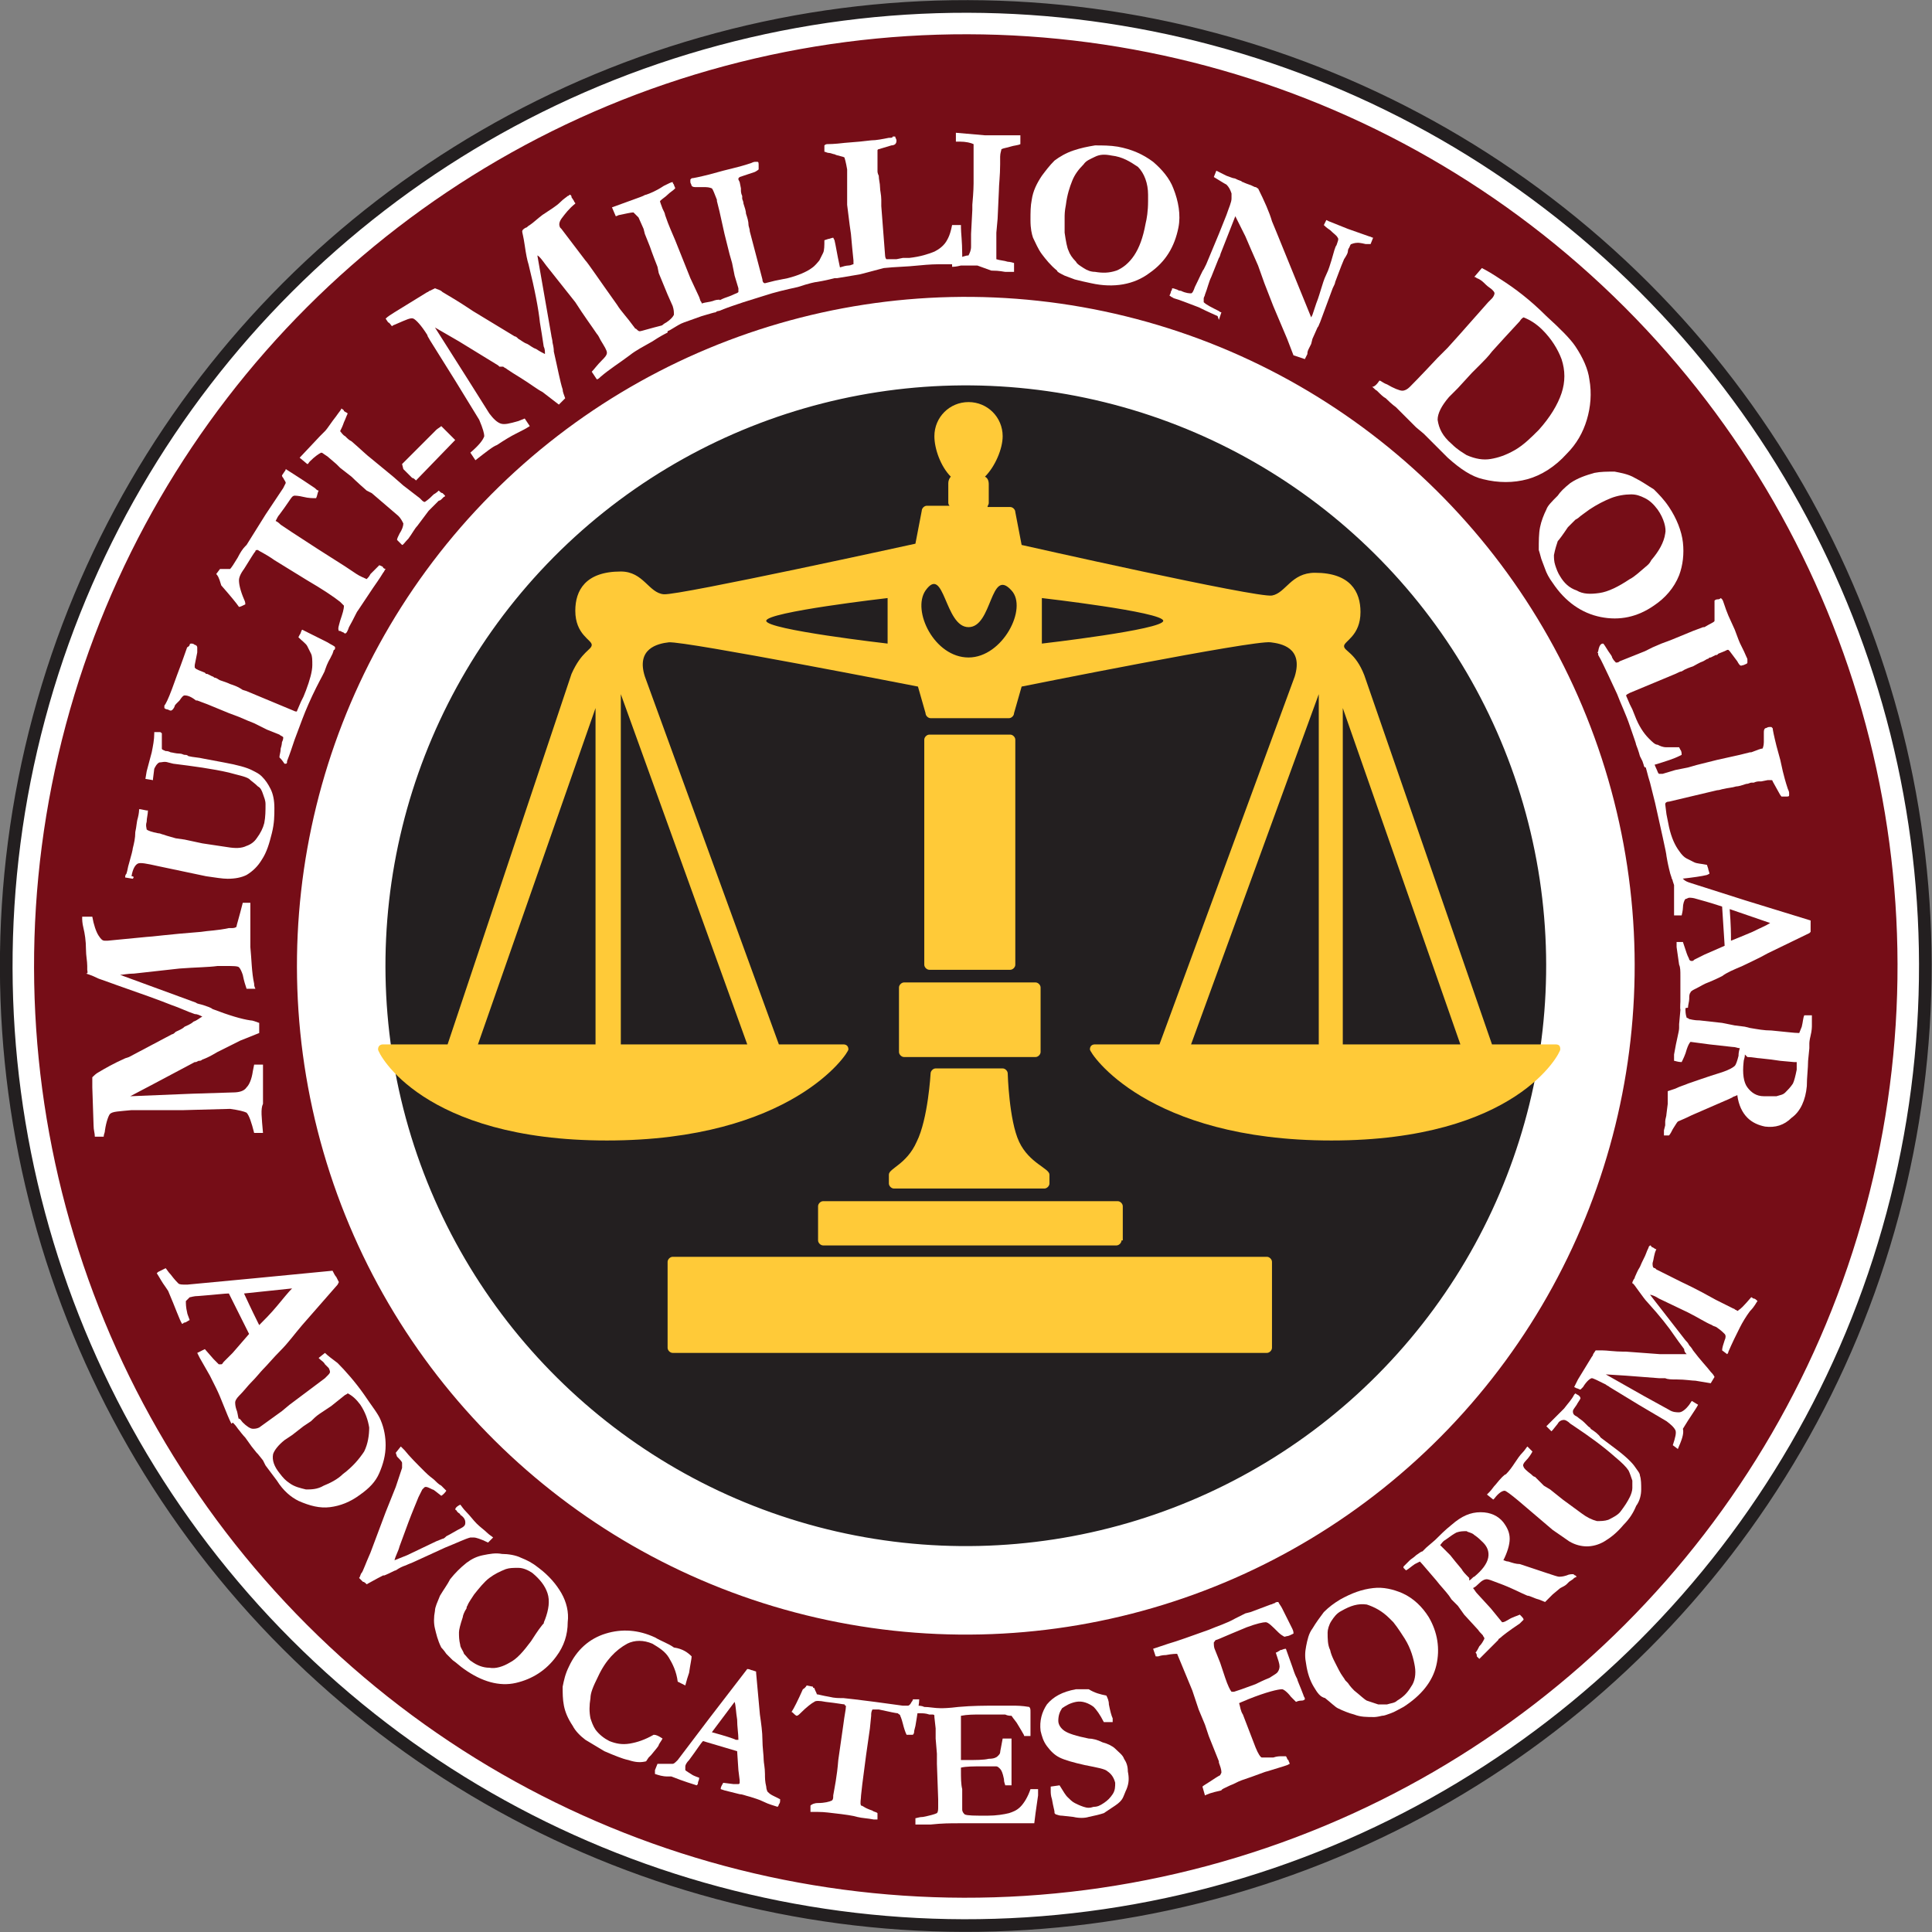 <?xml version="1.0" encoding="UTF-8"?> <svg xmlns="http://www.w3.org/2000/svg" xmlns:xlink="http://www.w3.org/1999/xlink" version="1.1" id="AW_04" x="0px" y="0px" width="152.8px" height="152.8px" viewBox="0 0 152.8 152.8" xml:space="preserve"><rect x="0" y="0" width="152.8" height="152.8" fill="#808080" stroke="none"/> <g> <ellipse transform="matrix(0.707 -0.707 0.707 0.707 -31.646 76.4)" fill="#FFFFFF" stroke="#231F20" cx="76.4" cy="76.4" rx="75.9" ry="75.9"></ellipse> <ellipse transform="matrix(0.707 -0.707 0.707 0.707 -31.646 76.4)" fill="#760D17" stroke="#760D17" cx="76.4" cy="76.4" rx="73.2" ry="73.2"></ellipse> <ellipse transform="matrix(0.239 -0.971 0.971 0.239 -16.059 132.304)" fill="#231F20" stroke="#FFFFFF" stroke-width="7" cx="76.4" cy="76.4" rx="49.4" ry="49.4"></ellipse> <path fill-rule="evenodd" clip-rule="evenodd" fill="#FFCA38" d="M100.6,106.6c0,0.2-0.2,0.4-0.4,0.4h-47c-0.2,0-0.4-0.2-0.4-0.4 v-6.8c0-0.2,0.2-0.4,0.4-0.4h47c0.2,0,0.4,0.2,0.4,0.4V106.6z"></path> <path fill-rule="evenodd" clip-rule="evenodd" fill="#FFCA38" d="M88.7,98.1c0,0.2-0.2,0.4-0.4,0.4H65.1c-0.2,0-0.4-0.2-0.4-0.4 v-2.7c0-0.2,0.2-0.4,0.4-0.4h23.3c0.2,0,0.4,0.2,0.4,0.4V98.1z"></path> <path fill="#FFCA38" d="M80.6,90.3c-0.8-1.7-0.9-5.4-0.9-5.4c0-0.2-0.2-0.4-0.4-0.4h-5.3c-0.2,0-0.4,0.2-0.4,0.4 c0,0-0.2,3.6-1.1,5.4c-0.8,1.8-2.2,2.1-2.2,2.6v0.7c0,0.2,0.2,0.4,0.4,0.4h11.9c0.2,0,0.4-0.2,0.4-0.4v-0.7 C83,92.4,81.4,92,80.6,90.3z"></path> <path fill-rule="evenodd" clip-rule="evenodd" fill="#FFCA38" d="M82.3,83.2c0,0.2-0.2,0.4-0.4,0.4H71.5c-0.2,0-0.4-0.2-0.4-0.4 v-5.1c0-0.2,0.2-0.4,0.4-0.4h10.4c0.2,0,0.4,0.2,0.4,0.4V83.2z"></path> <path fill-rule="evenodd" clip-rule="evenodd" fill="#FFCA38" d="M80.3,76.3c0,0.2-0.2,0.4-0.4,0.4h-6.4c-0.2,0-0.4-0.2-0.4-0.4 V58.5c0-0.2,0.2-0.4,0.4-0.4h6.4c0.2,0,0.4,0.2,0.4,0.4V76.3z"></path> <g> <g> <path fill="#FFCA38" d="M123,82.6H118l-10.1-29.2c-0.7-1.8-1.6-1.9-1.6-2.3c0-0.4,1.3-0.8,1.3-2.7c0-1.6-0.8-3.1-3.6-3.1 c-1.9,0-2.3,1.6-3.4,1.8c-1.2,0.2-19.8-4-19.8-4l-0.5-2.6c0-0.2-0.2-0.4-0.4-0.4h-1.8c0-0.1,0.1-0.2,0.1-0.3v-1.5 c0-0.3-0.1-0.5-0.3-0.6c0.8-0.8,1.4-2.2,1.4-3.2c0-1.5-1.2-2.7-2.7-2.7c-1.5,0-2.7,1.2-2.7,2.7c0,1,0.5,2.4,1.3,3.2 c-0.1,0.1-0.2,0.3-0.2,0.5v1.5c0,0.1,0,0.2,0.1,0.3h-1.8c-0.2,0-0.4,0.2-0.4,0.4l-0.5,2.6c0,0-18.7,4.1-19.9,4s-1.6-1.8-3.4-1.8 c-2.8,0-3.6,1.5-3.6,3.1c0,1.9,1.3,2.3,1.3,2.7c0,0.4-0.8,0.5-1.6,2.3L35.4,82.6h-5.1c-0.2,0-0.4,0.1-0.4,0.4s3.5,7.2,18.1,7.2 s19.1-6.9,19.1-7.2s-0.2-0.4-0.4-0.4h-5.1L51,53.5c-0.7-2.2,1-2.6,1.9-2.7c1.3-0.1,19.7,3.5,19.7,3.5l0.6,2.1 c0,0.2,0.2,0.4,0.4,0.4h6.2c0.2,0,0.4-0.2,0.4-0.4l0.6-2.1c0,0,18.4-3.7,19.7-3.5c0.8,0.1,2.6,0.4,1.9,2.7L91.7,82.6h-5.1 c-0.2,0-0.4,0.1-0.4,0.4s4.5,7.2,19.1,7.2s18.1-6.9,18.1-7.2S123.3,82.6,123,82.6z M47.1,82.6h-9.3L47.1,56V82.6z M59.1,82.6 H49.1V54.9L59.1,82.6z M70.2,50.9c0,0-9.6-1.1-9.6-1.8s9.6-1.8,9.6-1.8V50.9z M76.6,52c-2.7,0-4.5-3.7-3.4-5.3 c1.5-2.1,1.5,2.9,3.4,2.9c1.9,0,1.7-4.8,3.4-2.9C81.3,48.1,79.3,52,76.6,52z M82.4,50.9v-3.6c0,0,9.6,1.1,9.6,1.8 S82.4,50.9,82.4,50.9z M104.3,82.6H94.2l10.1-27.7V82.6z M106.2,82.6V56l9.3,26.6H106.2z"></path> </g> </g> <g> <path fill="#FFFFFF" d="M20.8,89.6l-0.7,0c-0.2-0.8-0.4-1.4-0.6-1.6c-0.2-0.1-0.6-0.2-1.3-0.3l-3.7,0.1l-3.7,0c-0.2,0-0.4,0-0.4,0 c-1,0.1-1.5,0.1-1.7,0.3c-0.1,0.1-0.3,0.6-0.4,1.3c0,0.2-0.1,0.3-0.1,0.5c-0.2,0-0.3,0-0.4,0l-0.3,0c0-0.3-0.1-0.5-0.1-0.9l-0.1-3 c0-0.1,0-0.2,0-0.3l0-0.5c0.1-0.1,0.3-0.3,0.5-0.4c0.5-0.3,1.2-0.7,2.1-1.1l0.3-0.1l3.4-1.8c0.1,0,0.2-0.1,0.3-0.2 c0.2-0.1,0.5-0.2,0.7-0.4c0.2-0.1,0.5-0.2,0.7-0.4c0.3-0.1,0.5-0.3,0.7-0.4c-0.2-0.1-0.4-0.2-0.6-0.2c-0.6-0.2-1.2-0.5-1.8-0.7 c-1-0.4-2.4-0.9-4.4-1.6c-0.3-0.1-0.8-0.3-1.4-0.5c-0.6-0.3-1-0.4-1-0.4C7,77,6.9,76.8,6.9,76.7c0-0.1,0-0.2,0-0.3 c0-0.4-0.1-0.8-0.1-1.3c0-0.7-0.1-1.3-0.2-1.7c-0.1-0.4-0.1-0.7-0.1-0.7c0-0.1,0-0.2,0-0.2c0.1,0,0.2,0,0.2,0l0.3,0 c0.1,0,0.2,0,0.3,0c0.1,0.6,0.3,1.2,0.5,1.5c0.2,0.3,0.3,0.4,0.5,0.4l0.2,0l3.1-0.3c0.3,0,1.7-0.2,4.3-0.4 c0.6-0.1,1.3-0.1,2.2-0.3c0.1,0,0.2,0,0.3,0c0.2,0,0.3-0.1,0.3-0.1c0-0.1,0.2-0.7,0.5-1.9c0.1,0,0.2,0,0.2,0c0.1,0,0.3,0,0.4,0 c0,0.2,0,0.7,0,1.4c0,0.7,0,1.4,0,2.1c0.1,1,0.1,2,0.3,2.9c0,0.1,0,0.2,0.1,0.4l-0.7,0c-0.1-0.3-0.2-0.6-0.3-1.1 c-0.1-0.3-0.2-0.5-0.3-0.6c-0.1-0.1-0.5-0.1-1.1-0.1c-0.2,0-0.4,0-0.6,0c-0.7,0.1-1.7,0.1-3,0.2l-3.6,0.4c-0.5,0-0.9,0.1-1.1,0.1 l6,2.2c0.1,0.1,0.3,0.1,0.6,0.2c0.3,0.1,0.6,0.2,0.7,0.3c1.3,0.5,2.3,0.8,3,0.9c0.2,0,0.4,0.1,0.7,0.2l0,0.8l-1.5,0.6 c-0.4,0.2-1,0.5-1.8,0.9c-0.5,0.3-0.9,0.5-1.2,0.6c-0.1,0.1-0.2,0.1-0.3,0.1l-0.2,0.1c0,0-0.1,0-0.1,0l-3.2,1.7l-1.9,1l4.9-0.2 l3.2-0.1c0.5,0,0.9-0.1,1.1-0.4c0.2-0.2,0.4-0.6,0.5-1.3l0.1-0.5l0.7,0c0,0.4,0,0.8,0,1.3c0,0.5,0,1.1,0,1.8 C20.6,87.7,20.7,88.4,20.8,89.6z"></path> <path fill="#FFFFFF" d="M10.5,69.5l-0.6-0.1c0-0.1,0-0.2,0.1-0.3c0.1-0.3,0.1-0.5,0.2-0.8c0.2-0.7,0.3-1.1,0.3-1.2 c0.1-0.4,0.2-0.8,0.2-1.3c0.1-0.4,0.1-0.8,0.2-1.1C11,64.3,11,64.1,11,64l0.1,0l0.5,0.1l0.1,0c0,0.3-0.1,0.6-0.1,0.9 c-0.1,0.3,0,0.5,0,0.6c0.1,0.1,0.4,0.2,0.9,0.3c0.2,0,0.3,0.1,0.4,0.1l0.3,0.1l0.7,0.2l0.7,0.1l1.4,0.3l2,0.3 c0.6,0.1,1.1,0.1,1.5-0.1c0.3-0.1,0.6-0.3,0.8-0.6c0.3-0.4,0.5-0.8,0.6-1.2c0.1-0.5,0.1-1,0.1-1.5c0-0.3-0.1-0.5-0.2-0.8 c-0.1-0.3-0.2-0.5-0.4-0.6c-0.3-0.3-0.5-0.4-0.7-0.6c-0.3-0.2-0.9-0.3-1.6-0.5c-1.3-0.3-2.8-0.5-4.4-0.7l-0.4-0.1 c-0.3-0.1-0.5,0-0.7,0c-0.2,0.1-0.3,0.3-0.4,0.5l-0.1,0.8l0,0.1l-0.6-0.1l0.1-0.6l0.4-1.5c0.1-0.5,0.2-1,0.2-1.5l0-0.1 c0.2,0,0.3,0,0.4,0c0.1,0,0.1,0,0.2,0.1c0,0.2,0,0.4,0,0.6c0,0.4,0,0.6,0,0.6c0,0.1,0.1,0.1,0.3,0.2c0.1,0,0.2,0,0.4,0.1 c0.1,0,0.4,0.1,0.7,0.1c0.2,0,0.3,0.1,0.4,0.1c0.1,0,0.2,0,0.3,0.1c0.4,0.1,0.8,0.1,1.2,0.2l1.6,0.3c1.1,0.2,1.8,0.4,2.2,0.6 c0.4,0.2,0.6,0.3,0.8,0.5c0.3,0.3,0.5,0.6,0.7,1c0.2,0.4,0.3,0.9,0.3,1.5c0,0.6,0,1.2-0.2,2c-0.2,0.8-0.4,1.5-0.8,2.1 c-0.3,0.5-0.7,0.9-1.2,1.2c-0.4,0.2-0.9,0.3-1.5,0.3c-0.4,0-1-0.1-1.7-0.2l-3.8-0.8c-0.9-0.2-1.4-0.3-1.6-0.2 c-0.2,0.1-0.4,0.4-0.5,1C10.6,69.3,10.6,69.4,10.5,69.5z"></path> <path fill="#FFFFFF" d="M22.1,59.9c0-0.2,0.1-0.4,0.1-0.7c0.1-0.3,0.1-0.5,0.1-0.5c0.1-0.2,0.1-0.3,0.1-0.4 c-0.1-0.1-0.2-0.1-0.3-0.2l-1-0.4l-1-0.5L19.6,57l-0.7-0.3l-0.8-0.3l-1.7-0.7l-0.8-0.3l-0.1,0C15,55,14.7,55,14.6,55 c-0.1,0-0.2,0.1-0.4,0.4c0,0-0.1,0.1-0.2,0.2c-0.1,0.1-0.2,0.2-0.2,0.3c-0.1,0.2-0.2,0.3-0.3,0.3c-0.1,0-0.2-0.1-0.3-0.1 c0,0-0.1,0-0.2-0.1c0-0.1,0-0.1,0-0.2c0.1-0.1,0.3-0.5,0.6-1.3l0.4-1.1l0.3-0.8c0.1-0.3,0.3-0.8,0.5-1.4C15,51.1,15,51,15,51 c0-0.1,0.1-0.1,0.1-0.1c0.1,0,0.2,0,0.3,0.1c0.1,0,0.2,0.1,0.2,0.2c0,0,0,0.2,0,0.4l-0.2,1c0,0,0,0.1,0,0.2c0,0,0.1,0.1,0.1,0.1 l0.2,0.1l0.5,0.2l0.1,0.1l0.1,0c0,0,0.2,0.1,0.4,0.2c0.1,0,0.1,0.1,0.2,0.1c0.1,0,0.2,0.1,0.4,0.2c0.3,0.1,0.6,0.2,0.8,0.3 c0.3,0.1,0.6,0.2,0.9,0.4c0.1,0.1,0.3,0.1,0.5,0.2l3.6,1.5c0.2,0.1,0.3,0.1,0.3,0l0.3-0.7l0.2-0.4l0.2-0.5c0.3-0.8,0.5-1.5,0.5-2 c0-0.4,0-0.7-0.1-0.9c-0.1-0.2-0.2-0.4-0.3-0.6c-0.1-0.2-0.4-0.4-0.7-0.7l0.1-0.2c0.1-0.1,0.1-0.3,0.2-0.4l0.2,0.1 c0.4,0.2,1,0.5,1.8,0.9c0.3,0.2,0.6,0.3,0.6,0.4c0,0.1,0,0.2-0.1,0.2l-0.1,0.3l-0.2,0.4c0,0-0.2,0.3-0.4,0.9 c0,0.1-0.3,0.6-0.7,1.4c-0.4,0.8-0.8,1.7-1.1,2.5l-0.6,1.6c-0.2,0.6-0.4,1.2-0.6,1.7l0,0.1c0,0,0,0.1-0.1,0.1c-0.1,0-0.1,0-0.1,0 C22.3,60.1,22.2,60,22.1,59.9z"></path> <path fill="#FFFFFF" d="M17.1,45.4l0.3-0.4c0.1,0,0.1,0,0.2,0c0.3,0,0.5,0,0.6,0c0.1-0.1,0.3-0.4,0.6-0.9c0.2-0.4,0.4-0.7,0.6-0.9 l0.1-0.1l0.5-0.8l1-1.6l1.4-2.1l0.2-0.4c0-0.1-0.1-0.2-0.2-0.4c0,0-0.1-0.1-0.1-0.2l0.2-0.3c0,0,0.1-0.1,0.1-0.2 c0.3,0.2,0.8,0.5,1.4,0.9l0.6,0.4l0.3,0.2c0.1,0.1,0.2,0.2,0.3,0.2c-0.1,0.2-0.1,0.4-0.2,0.6c-0.3,0-0.6,0-1-0.1 c-0.4-0.1-0.7-0.1-0.7-0.1c-0.1,0-0.2,0.1-0.2,0.1c-0.1,0.1-0.4,0.6-1,1.4c-0.1,0.1-0.2,0.3-0.3,0.5c0.2,0.1,0.3,0.2,0.4,0.3 l0.9,0.6l2,1.3l2.2,1.4l0.9,0.6c0.3,0.2,0.6,0.3,0.8,0.4c0.1-0.1,0.2-0.2,0.3-0.4c0,0,0.2-0.2,0.4-0.4c0.1-0.1,0.2-0.2,0.3-0.3 c0.2,0.1,0.3,0.1,0.3,0.2c0,0,0.1,0.1,0.2,0.1c-0.1,0.1-0.1,0.2-0.2,0.3c-0.3,0.5-0.6,0.9-0.8,1.2c-0.2,0.3-0.6,0.9-1.2,1.8 c-0.1,0.1-0.3,0.6-0.7,1.3c-0.1,0.3-0.2,0.5-0.3,0.5c-0.1,0-0.1-0.1-0.2-0.1l-0.2-0.1l-0.1,0c-0.1-0.2,0-0.4,0.1-0.8 c0.2-0.6,0.3-0.9,0.3-1.2c-0.1-0.1-0.2-0.2-0.3-0.3c-0.5-0.4-1.4-1-2.6-1.7l-2.6-1.6c-0.7-0.5-1.2-0.7-1.3-0.8c0,0-0.1,0-0.1,0 c0,0-0.1,0-0.1,0.1c-0.1,0.1-0.4,0.6-0.9,1.4c-0.3,0.4-0.4,0.7-0.4,0.9c0,0.3,0.1,0.8,0.4,1.5c0.1,0.2,0.1,0.3,0.1,0.4 c-0.2,0.1-0.4,0.2-0.5,0.2c-0.2-0.3-0.7-0.9-1.4-1.7C17.3,45.6,17.2,45.5,17.1,45.4z"></path> <path fill="#FFFFFF" d="M31.8,43.1l-0.4-0.4c0-0.1,0.1-0.3,0.2-0.5c0.2-0.3,0.3-0.6,0.3-0.8c-0.1-0.2-0.2-0.4-0.4-0.6l-0.7-0.6 l-1.4-1.2L29,38.8c-0.8-0.7-1.2-1.1-1.2-1.1L26.9,37l-0.3-0.3l-0.7-0.6l-0.3-0.2c0,0-0.1-0.1-0.2-0.1c-0.2,0.1-0.5,0.3-0.9,0.7 c-0.1,0.1-0.1,0.2-0.2,0.2l-0.6-0.5l1.6-1.7c0.2-0.2,0.3-0.3,0.4-0.4c0.2-0.2,0.5-0.7,0.9-1.2c0.2-0.3,0.4-0.5,0.4-0.6 c0.1,0.1,0.2,0.1,0.2,0.2c0.1,0.1,0.2,0.1,0.3,0.2c-0.1,0.2-0.2,0.5-0.3,0.7c-0.1,0.3-0.2,0.5-0.3,0.7c0.1,0.1,0.2,0.3,0.4,0.4 c0.2,0.2,0.3,0.3,0.5,0.4c0.7,0.6,1.2,1.1,1.6,1.4l1.7,1.4l0.8,0.7l1.3,1l0.2,0.2c0,0,0.1,0.1,0.2,0.1c0.3-0.2,0.5-0.4,0.7-0.6 c0,0,0.2-0.1,0.4-0.3c0.1,0.1,0.2,0.2,0.3,0.2c0,0,0.1,0.1,0.2,0.2c0,0.1-0.1,0.1-0.1,0.1c-0.1,0.1-0.2,0.2-0.2,0.2 c0,0-0.1,0.1-0.2,0.1c-0.1,0.1-0.3,0.3-0.8,0.8L33,41.6c-0.2,0.2-0.4,0.6-0.7,1C32,42.9,31.9,43.1,31.8,43.1z"></path> <path fill="#FFFFFF" d="M31.8,36.7l1.8-1.8l0.9-0.9c0.1-0.1,0.3-0.2,0.4-0.3c0.2,0.2,0.3,0.3,0.4,0.4l0.1,0.1l0.3,0.3 c0,0,0.1,0.1,0.2,0.2l0.1,0.1l-3.1,3.2c-0.1-0.1-0.2-0.2-0.3-0.2c-0.1-0.1-0.2-0.2-0.3-0.3c-0.1-0.1-0.1-0.1-0.1-0.1l-0.3-0.3 L31.8,36.7z"></path> <path fill="#FFFFFF" d="M37.6,36.4l-0.4-0.6c0.7-0.6,1-1,1.1-1.3c0-0.2-0.1-0.6-0.4-1.3l-1.9-3.1L34,26.9 c-0.1-0.2-0.2-0.3-0.2-0.4c-0.5-0.8-0.9-1.2-1.1-1.3c-0.2-0.1-0.6,0.1-1.3,0.4c-0.2,0.1-0.3,0.1-0.4,0.2c-0.1-0.1-0.2-0.3-0.3-0.3 l-0.2-0.3c0.2-0.2,0.4-0.3,0.7-0.5l2.6-1.6c0.1,0,0.1-0.1,0.2-0.1l0.4-0.2c0.2,0.1,0.4,0.1,0.6,0.3c0.5,0.3,1.2,0.7,2.1,1.3 l0.3,0.2l3.3,2c0.1,0,0.2,0.1,0.3,0.2c0.2,0.1,0.4,0.3,0.7,0.4c0.2,0.1,0.4,0.3,0.7,0.4c0.3,0.2,0.5,0.3,0.7,0.4 c0-0.2,0-0.4-0.1-0.6c-0.1-0.7-0.2-1.3-0.3-1.9c-0.1-1-0.4-2.6-0.9-4.6c-0.1-0.3-0.2-0.8-0.3-1.5c-0.1-0.7-0.2-1-0.2-1.1 c0-0.1,0.1-0.2,0.3-0.3c0.1,0,0.1-0.1,0.3-0.2c0.3-0.2,0.6-0.5,1-0.8c0.6-0.4,1.1-0.7,1.4-1c0.3-0.3,0.5-0.4,0.6-0.5 c0.1,0,0.1-0.1,0.2-0.1c0.1,0.1,0.1,0.1,0.1,0.2l0.2,0.3c0,0.1,0.1,0.1,0.1,0.2c-0.5,0.4-0.8,0.8-1.1,1.2 c-0.2,0.3-0.2,0.5-0.1,0.7l0.1,0.1l1.9,2.5c0.2,0.2,1,1.4,2.5,3.5c0.3,0.5,0.8,1,1.3,1.7c0.1,0.1,0.1,0.2,0.2,0.2 c0.1,0.1,0.2,0.2,0.3,0.2c0.1,0,0.7-0.2,1.9-0.5c0.1,0.1,0.1,0.2,0.1,0.2c0.1,0.1,0.2,0.2,0.2,0.4c-0.2,0.1-0.6,0.3-1.2,0.7 c-0.7,0.4-1.3,0.7-1.8,1.1c-0.8,0.6-1.6,1.1-2.3,1.7c-0.1,0.1-0.2,0.2-0.3,0.2l-0.4-0.6c0.2-0.2,0.4-0.5,0.8-0.9 c0.2-0.2,0.4-0.4,0.4-0.6c0-0.2-0.2-0.5-0.5-1c-0.1-0.2-0.2-0.4-0.3-0.5c-0.4-0.6-1-1.4-1.7-2.5L43.2,21c-0.3-0.4-0.5-0.7-0.7-0.8 l1.1,6.3c0,0.1,0.1,0.4,0.1,0.6c0.1,0.4,0.1,0.6,0.1,0.7c0.3,1.3,0.5,2.4,0.7,3c0,0.2,0.1,0.4,0.2,0.7L44.2,32l-1.3-1 c-0.4-0.2-0.9-0.6-1.7-1.1c-0.5-0.3-0.8-0.5-1.1-0.7c-0.1-0.1-0.2-0.1-0.3-0.2L39.5,29c0,0-0.1-0.1-0.1-0.1L36.3,27l-1.9-1.1 L37,30l1.7,2.7c0.3,0.4,0.6,0.7,0.9,0.8c0.3,0.1,0.7,0,1.4-0.2l0.5-0.2l0.4,0.6c-0.3,0.2-0.7,0.4-1.1,0.6 c-0.4,0.2-0.9,0.5-1.5,0.9C39,35.3,38.5,35.7,37.6,36.4z"></path> <path fill="#FFFFFF" d="M52.5,26.3l-0.2-0.5c0.1-0.1,0.2-0.2,0.4-0.3c0.3-0.2,0.5-0.4,0.6-0.6c0-0.2,0-0.4-0.1-0.7l-0.4-0.9 l-0.7-1.7L52,21.1c-0.4-1-0.6-1.6-0.6-1.6l-0.4-1l-0.1-0.4l-0.4-0.9L50.3,17c0,0-0.1-0.1-0.2-0.2c-0.2,0-0.6,0.1-1.1,0.2 c-0.1,0-0.2,0.1-0.3,0.1l-0.3-0.7l2.2-0.8c0.3-0.1,0.4-0.2,0.5-0.2c0.3-0.1,0.8-0.3,1.4-0.7c0.4-0.2,0.6-0.3,0.7-0.3 c0,0.1,0.1,0.2,0.1,0.2c0,0.1,0.1,0.2,0.1,0.3c-0.2,0.2-0.4,0.3-0.6,0.5c-0.2,0.2-0.4,0.3-0.6,0.5c0,0.1,0.1,0.3,0.2,0.6 c0.1,0.2,0.2,0.4,0.2,0.5c0.3,0.9,0.6,1.5,0.8,2l0.8,2l0.4,1l0.7,1.5l0.1,0.3c0,0,0.1,0.1,0.1,0.2c0.3-0.1,0.6-0.1,0.9-0.2 c0,0,0.2-0.1,0.5-0.1c0.1,0.1,0.1,0.3,0.2,0.4c0,0.1,0.1,0.1,0.1,0.3c-0.1,0-0.1,0.1-0.1,0.1c-0.2,0.1-0.3,0.1-0.3,0.1 c0,0-0.1,0-0.2,0.1c-0.1,0-0.4,0.1-1.1,0.3l-1.4,0.5c-0.3,0.1-0.6,0.3-1.1,0.6C52.8,26.2,52.6,26.3,52.5,26.3z"></path> <path fill="#FFFFFF" d="M56.8,23.8c0.2-0.1,0.4-0.2,0.7-0.3c0.3-0.1,0.5-0.2,0.5-0.2c0.2-0.1,0.3-0.1,0.4-0.2c0-0.1,0-0.2,0-0.3 l-0.3-1l-0.2-1l-0.2-0.7l-0.2-0.8l-0.2-0.8l-0.4-1.8l-0.2-0.8l0-0.1c-0.2-0.5-0.3-0.8-0.4-0.9c0,0-0.2-0.1-0.5-0.1 c0,0-0.1,0-0.3,0c-0.1,0-0.3,0-0.4,0c-0.2,0-0.3,0-0.4-0.1c0-0.1-0.1-0.2-0.1-0.3c0,0,0-0.1,0-0.2c0,0,0.1-0.1,0.1-0.1 c0.1,0,0.6-0.1,1.4-0.3l1.1-0.3l0.8-0.2c0.4-0.1,0.8-0.2,1.4-0.4c0.2-0.1,0.3-0.1,0.3-0.1c0.1,0,0.1,0,0.2,0 c0.1,0,0.1,0.1,0.1,0.3c0,0.1,0,0.2,0,0.3c0,0-0.1,0.1-0.3,0.2L58.5,14c0,0-0.1,0.1-0.1,0.1c0,0,0,0.1,0,0.1l0.1,0.2l0.1,0.5 l0,0.1l0,0.1c0,0,0,0.2,0.1,0.4c0,0.1,0,0.1,0,0.2c0,0.1,0.1,0.2,0.1,0.4c0.1,0.3,0.2,0.6,0.2,0.8c0.1,0.3,0.2,0.6,0.2,0.9 c0,0.1,0.1,0.3,0.1,0.5l1,3.8c0,0.2,0.1,0.3,0.2,0.3l0.8-0.2l0.5-0.1l0.5-0.1c0.8-0.2,1.5-0.5,1.9-0.8c0.3-0.2,0.5-0.5,0.6-0.6 c0.1-0.2,0.2-0.4,0.3-0.6c0.1-0.2,0.1-0.6,0.1-1l0.3-0.1c0.1,0,0.3-0.1,0.4-0.1l0.1,0.2c0.1,0.4,0.2,1.1,0.4,2 c0.1,0.4,0.1,0.6,0.1,0.7c-0.1,0.1-0.2,0.1-0.2,0.1L66,22l-0.4,0.1c0,0-0.4,0.1-1,0.2c-0.1,0-0.6,0.1-1.5,0.4 c-0.9,0.2-1.8,0.4-2.7,0.7l-1.6,0.5c-0.6,0.2-1.2,0.4-1.7,0.6l-0.1,0c0,0-0.1,0-0.2,0c0-0.1,0-0.1-0.1-0.1 C56.8,24.1,56.8,24,56.8,23.8z"></path> <path fill="#FFFFFF" d="M65.9,21.3c0.2-0.1,0.4-0.1,0.7-0.2c0.3-0.1,0.5-0.1,0.5-0.1c0.2,0,0.3-0.1,0.4-0.1c0-0.1,0-0.2,0-0.3 l-0.1-1l-0.1-1.1l-0.1-0.7l-0.1-0.8l-0.1-0.8L67,14.3L67,13.5l0-0.1c-0.1-0.6-0.2-0.9-0.2-0.9c0-0.1-0.2-0.1-0.5-0.2 c0,0-0.1,0-0.3-0.1c-0.1,0-0.3-0.1-0.4-0.1c-0.2,0-0.3-0.1-0.4-0.1c0-0.1,0-0.2,0-0.3c0,0,0-0.1,0-0.2c0,0,0.1-0.1,0.2-0.1 c0.1,0,0.6,0,1.4-0.1l1.2-0.1l0.9-0.1c0.4,0,0.9-0.1,1.4-0.2c0.2,0,0.3,0,0.3-0.1c0.1,0,0.1,0,0.2,0c0,0.1,0.1,0.2,0.1,0.3 c0,0.1,0,0.2-0.1,0.3c0,0-0.1,0.1-0.3,0.1l-1,0.3c0,0-0.1,0-0.1,0.1c0,0,0,0.1,0,0.1l0,0.2l0,0.5l0,0.1l0,0.1c0,0,0,0.2,0,0.4 c0,0.1,0,0.1,0,0.2c0,0.1,0,0.2,0.1,0.4c0,0.3,0.1,0.6,0.1,0.9c0,0.3,0.1,0.6,0.1,1c0,0.1,0,0.3,0,0.5l0.3,3.9 c0,0.2,0.1,0.3,0.1,0.3l0.8,0l0.5-0.1l0.5,0c0.9-0.1,1.5-0.3,2-0.5c0.4-0.2,0.6-0.4,0.7-0.5c0.2-0.2,0.3-0.4,0.4-0.6 c0.1-0.2,0.2-0.5,0.3-1l0.3,0c0.1,0,0.3,0,0.4,0l0,0.2c0,0.4,0.1,1.1,0.1,2.1c0,0.4,0,0.6,0,0.7c-0.1,0-0.2,0.1-0.2,0.1l-0.3,0 l-0.4,0c0,0-0.4,0-1,0c-0.1,0-0.6,0-1.6,0.1c-0.9,0.1-1.8,0.1-2.7,0.2L68,21.7c-0.6,0.1-1.2,0.2-1.8,0.3l-0.1,0c0,0-0.1,0-0.2,0 c0-0.1,0-0.1,0-0.2C65.9,21.6,65.9,21.4,65.9,21.3z"></path> <path fill="#FFFFFF" d="M75.3,21.1l0-0.6c0.1,0,0.3-0.1,0.5-0.1c0.4-0.1,0.6-0.2,0.8-0.2c0.1-0.2,0.2-0.4,0.2-0.7l0-1l0.1-1.9 l0-0.4c0.1-1.1,0.1-1.6,0.1-1.7l0-1.1l0-0.4l0-0.9l0-0.4c0-0.1,0-0.1,0-0.3c-0.2-0.1-0.6-0.2-1.1-0.2c-0.1,0-0.2,0-0.3,0l0-0.7 l2.3,0.2c0.3,0,0.5,0,0.5,0c0.3,0,0.8,0,1.5,0c0.4,0,0.6,0,0.8,0c0,0.1,0,0.2,0,0.3c0,0.1,0,0.2,0,0.4c-0.2,0.1-0.5,0.1-0.8,0.2 c-0.3,0.1-0.5,0.1-0.7,0.2c0,0.1-0.1,0.3-0.1,0.6c0,0.2,0,0.4,0,0.6c0,0.9-0.1,1.6-0.1,2.1l-0.1,2.2l-0.1,1.1l0,1.6l0,0.3 c0,0,0,0.1,0,0.2c0.3,0.1,0.6,0.1,0.9,0.2c0,0,0.2,0,0.5,0.1c0,0.2,0,0.3,0,0.4c0,0.1,0,0.2,0,0.3c-0.1,0-0.1,0-0.2,0 c-0.2,0-0.3,0-0.3,0c0,0-0.1,0-0.2,0c-0.1,0-0.4-0.1-1.1-0.1L77.3,21c-0.3,0-0.7,0-1.3,0C75.6,21.1,75.4,21.1,75.3,21.1z"></path> <path fill="#FFFFFF" d="M81.6,15.8c0.1-0.7,0.4-1.3,0.8-1.9c0.3-0.4,0.6-0.8,1-1.2c0.4-0.3,0.9-0.6,1.5-0.8 c0.6-0.2,1.1-0.3,1.7-0.4c0.6,0,1.2,0,1.8,0.1c1.1,0.2,2,0.6,2.8,1.2c0.7,0.6,1.3,1.3,1.6,2.1c0.4,1,0.6,2.1,0.4,3.1 c-0.3,1.5-1,2.7-2.3,3.6c-1.2,0.9-2.8,1.2-4.6,0.8c-0.5-0.1-0.9-0.2-1.3-0.3c-0.3-0.1-0.5-0.2-0.8-0.3c-0.4-0.2-0.6-0.3-0.6-0.4 c-0.5-0.4-0.9-0.9-1.2-1.3c-0.3-0.4-0.5-0.9-0.7-1.3c-0.1-0.3-0.2-0.7-0.2-1.4C81.5,16.8,81.5,16.3,81.6,15.8z M87.9,12.3 c-0.5-0.1-0.9-0.1-1.3,0.1c-0.4,0.2-0.7,0.3-0.9,0.6c-0.4,0.4-0.7,0.8-0.9,1.3c-0.2,0.5-0.4,1.1-0.5,1.9c-0.1,0.5-0.1,0.8-0.1,1 c0,0.1,0,0.2,0,0.3c0,0.4,0,0.7,0,0.9c0.1,0.7,0.2,1.2,0.3,1.4c0.1,0.3,0.3,0.6,0.6,0.9c0.1,0.2,0.3,0.3,0.6,0.5 c0.3,0.2,0.6,0.3,0.9,0.3c0.6,0.1,1.1,0.1,1.7-0.1c0.5-0.2,1-0.6,1.4-1.2c0.4-0.6,0.7-1.4,0.9-2.5c0.1-0.4,0.2-1,0.2-1.8l0-0.2 c0,0,0-0.2,0-0.3c0-0.9-0.3-1.7-0.8-2.2C89.4,12.8,88.8,12.4,87.9,12.3z"></path> <path fill="#FFFFFF" d="M96,14l0.2-0.5l0.6,0.3l0.2,0.1c0.3,0.1,0.5,0.2,0.6,0.2c0.1,0,0.2,0.1,0.5,0.2c0.1,0,0.1,0.1,0.2,0.1 c0,0,0.2,0.1,0.5,0.2c0.3,0.1,0.4,0.2,0.5,0.2c0.1,0,0.1,0.1,0.2,0.1c0.5,1,0.9,1.9,1.1,2.6c0.3,0.7,1.3,3.2,3.1,7.6l0.1-0.2 l0.3-0.9c0.2-0.5,0.3-0.9,0.4-1.2c0.1-0.3,0.2-0.7,0.4-1.1c0.2-0.4,0.3-0.8,0.4-1.1c0.2-0.7,0.3-1.1,0.4-1.2 c0.1-0.3,0.2-0.5,0.1-0.6c-0.1-0.2-0.3-0.3-0.6-0.6c-0.3-0.2-0.4-0.3-0.5-0.4l0.2-0.4l0.2,0.1l1.5,0.6l1.7,0.6 c0.1,0,0.2,0.1,0.3,0.1l-0.2,0.5c-0.1,0-0.3,0-0.4,0c-0.4-0.1-0.6-0.1-0.6-0.1c-0.3,0-0.5,0.1-0.5,0.1c-0.1,0-0.1,0.1-0.2,0.3 c0,0-0.1,0.1-0.1,0.3c0,0.1-0.1,0.3-0.3,0.6c-0.3,0.7-0.5,1.3-0.7,1.8c0,0.1-0.1,0.3-0.2,0.5l-1,2.7c-0.1,0.2-0.1,0.3-0.2,0.4 l-0.4,0.9l-0.1,0.4l-0.2,0.4c-0.1,0.2-0.1,0.3-0.1,0.4l-0.2,0.4l-0.9-0.3l-0.5-1.3l-1.1-2.6l-0.7-1.8l-0.5-1.4 c-0.4-0.9-0.7-1.6-1-2.3l-0.8-1.6l-1.1,2.8c-0.1,0.2-0.1,0.4-0.2,0.5l-0.2,0.5l-0.4,1c-0.2,0.4-0.3,0.9-0.5,1.4 c0,0.1-0.1,0.2-0.1,0.3c0,0.1,0,0.1,0,0.3c0.2,0.2,0.6,0.4,1.2,0.7c0,0,0.1,0.1,0.2,0.1l-0.2,0.6L96.3,25 c-0.2-0.1-0.7-0.3-1.5-0.7c-0.8-0.3-1.3-0.5-1.6-0.6c-0.3-0.1-0.4-0.1-0.5-0.2c-0.1,0-0.1-0.1-0.2-0.1c0-0.1,0.1-0.2,0.1-0.3 c0-0.1,0.1-0.1,0.1-0.3c0.2,0,0.3,0.1,0.4,0.1c0,0,0.1,0.1,0.3,0.1c0.4,0.2,0.7,0.2,0.8,0.2c0.1,0,0.2-0.2,0.3-0.5 c0.4-0.8,0.6-1.3,0.7-1.4l0.2-0.4l1-2.4l0.6-1.5c0.2-0.6,0.4-1,0.4-1.3c0-0.1,0-0.3,0-0.4c-0.1-0.3-0.2-0.5-0.4-0.7 C96.8,14.5,96.5,14.3,96,14z"></path> <path fill="#FFFFFF" d="M109.1,30.1c0.1,0,0.3,0.2,0.6,0.3c0.5,0.3,1,0.5,1.2,0.5c0.2,0,0.4-0.1,0.6-0.3c0.1-0.1,0.8-0.8,2.2-2.3 l0.8-0.8l0.9-1l2.3-2.6l0.3-0.3c0.1-0.1,0.2-0.3,0.2-0.4c0-0.1-0.1-0.2-0.2-0.3c-0.1-0.1-0.3-0.2-0.5-0.4 c-0.2-0.2-0.4-0.4-0.7-0.5c0,0-0.1-0.1-0.2-0.1l0.6-0.7c0.4,0.2,0.9,0.5,1.5,0.9c1.1,0.7,2.3,1.6,3.6,2.9c1.1,1,1.9,1.8,2.3,2.4 c0.6,0.9,1,1.8,1.1,2.6c0.2,1.1,0.1,2.2-0.2,3.2c-0.3,1-0.8,1.9-1.6,2.7c-0.9,1-2,1.7-3.1,2c-1.1,0.3-2.3,0.3-3.5,0 c-0.9-0.2-1.8-0.8-2.8-1.7l-1.5-1.5l-0.4-0.4l-0.6-0.5l-0.2-0.2l-0.6-0.6l-0.8-0.8c0,0-0.3-0.2-0.8-0.7c-0.2-0.1-0.4-0.3-0.7-0.6 c-0.2-0.1-0.3-0.3-0.4-0.3C108.7,30.6,108.9,30.4,109.1,30.1z M120.5,25.1c-0.2,0.1-0.3,0.3-0.3,0.3l-1.2,1.3l-1,1.1 c-0.3,0.4-0.6,0.7-0.9,1l-0.7,0.7l-1.1,1.2l-0.7,0.7c-0.6,0.7-0.9,1.3-0.9,1.8c0.1,0.7,0.4,1.3,1.1,1.9c0.5,0.5,0.9,0.7,1.2,0.9 c0.7,0.3,1.3,0.4,1.9,0.3c0.6-0.1,1.2-0.3,1.9-0.7c0.7-0.4,1.3-1,1.9-1.6c0.9-1,1.5-2,1.8-2.9c0.3-0.9,0.3-1.8,0-2.7 c-0.3-0.8-0.8-1.6-1.5-2.3C121.5,25.6,121,25.3,120.5,25.1z"></path> <path fill="#FFFFFF" d="M124.2,38.2c0.6-0.4,1.2-0.6,1.9-0.8c0.5-0.1,1-0.1,1.6-0.1c0.5,0.1,1.1,0.2,1.6,0.5 c0.6,0.3,1,0.6,1.5,0.9c0.4,0.4,0.8,0.8,1.2,1.4c0.6,0.9,1,1.9,1.1,2.8c0.1,0.9,0,1.8-0.3,2.6c-0.4,1-1.1,1.8-2,2.4 c-1.3,0.9-2.7,1.2-4.2,0.9c-1.5-0.3-2.8-1.2-3.8-2.7c-0.3-0.4-0.5-0.8-0.6-1.1c-0.1-0.3-0.2-0.5-0.3-0.8c-0.1-0.4-0.2-0.7-0.2-0.7 c0-0.7,0-1.3,0.1-1.8c0.1-0.5,0.3-1,0.5-1.4c0.1-0.3,0.4-0.6,0.9-1.1C123.4,38.9,123.7,38.6,124.2,38.2z M131.1,40.3 c-0.3-0.4-0.6-0.7-1-0.9c-0.4-0.2-0.7-0.3-1.1-0.3c-0.5,0-1.1,0.1-1.6,0.3c-0.5,0.2-1.1,0.5-1.7,0.9c-0.4,0.3-0.7,0.5-0.8,0.6 c0,0-0.1,0.1-0.3,0.2c-0.3,0.3-0.5,0.5-0.6,0.6c-0.4,0.6-0.7,1-0.8,1.1c-0.1,0.3-0.2,0.6-0.3,1.1c0,0.2,0,0.5,0.1,0.8 c0.1,0.3,0.2,0.6,0.4,0.9c0.3,0.5,0.7,0.9,1.3,1.1c0.5,0.3,1.1,0.3,1.8,0.2c0.7-0.1,1.5-0.5,2.4-1.1c0.4-0.2,0.8-0.6,1.4-1.1 l0.1-0.1c0,0,0.1-0.1,0.2-0.3c0.6-0.7,1-1.4,1.1-2.1C131.8,41.8,131.6,41,131.1,40.3z"></path> <path fill="#FFFFFF" d="M126.8,50.9c0.1,0.1,0.2,0.3,0.4,0.6c0.2,0.3,0.3,0.4,0.3,0.5c0.1,0.2,0.2,0.3,0.3,0.4 c0.1,0,0.2,0,0.3-0.1l1-0.4l1-0.4l0.6-0.3l0.7-0.3l0.8-0.3l1.7-0.7l0.8-0.3l0.1,0c0.5-0.3,0.8-0.4,0.8-0.5c0-0.1,0-0.2,0-0.5 c0,0,0-0.1,0-0.3c0-0.1,0-0.3,0-0.4c0-0.2,0-0.3,0-0.4c0.1-0.1,0.2-0.1,0.3-0.1c0,0,0.1,0,0.2-0.1c0,0,0.1,0.1,0.1,0.1 c0.1,0.1,0.2,0.6,0.5,1.3l0.5,1.1l0.3,0.8c0.1,0.3,0.4,0.8,0.6,1.3c0.1,0.2,0.1,0.2,0.1,0.3c0,0.1,0,0.1,0,0.2 c0,0.1-0.1,0.1-0.3,0.2c-0.1,0-0.2,0.1-0.3,0c0,0-0.1-0.1-0.2-0.3l-0.6-0.8c0,0-0.1-0.1-0.1-0.1c0,0-0.1,0-0.1,0l-0.2,0.1 l-0.5,0.2l-0.1,0.1l-0.1,0c0,0-0.2,0.1-0.4,0.2c-0.1,0-0.1,0-0.2,0.1c-0.1,0-0.2,0.1-0.4,0.2c-0.3,0.1-0.6,0.3-0.8,0.4 c-0.3,0.1-0.6,0.2-0.9,0.4c-0.1,0-0.3,0.1-0.5,0.2l-3.6,1.5c-0.2,0.1-0.2,0.1-0.3,0.2l0.3,0.7l0.2,0.4l0.2,0.5 c0.3,0.8,0.7,1.4,1.1,1.8c0.3,0.3,0.5,0.5,0.7,0.5c0.2,0.1,0.4,0.2,0.7,0.2c0.2,0,0.6,0,1,0l0.1,0.2c0.1,0.1,0.1,0.3,0.1,0.4 l-0.2,0.1c-0.4,0.2-1,0.4-2,0.7c-0.4,0.1-0.6,0.2-0.7,0.2c-0.1-0.1-0.1-0.2-0.1-0.2l-0.1-0.3l-0.2-0.4c0,0-0.1-0.4-0.3-0.9 c0-0.1-0.2-0.6-0.5-1.5c-0.3-0.9-0.7-1.7-1-2.5l-0.7-1.5c-0.3-0.6-0.5-1.1-0.8-1.6l0-0.1c0,0,0-0.1-0.1-0.1c0.1,0,0.1-0.1,0.1-0.1 C126.5,50.9,126.7,50.9,126.8,50.9z"></path> <path fill="#FFFFFF" d="M130.5,59.6c0.1,0.2,0.2,0.4,0.3,0.7c0.1,0.3,0.2,0.5,0.2,0.5c0.1,0.2,0.1,0.3,0.2,0.4c0.1,0,0.2,0,0.3,0 l1-0.3l1-0.2l0.7-0.2l0.8-0.2l0.8-0.2l1.8-0.4l0.8-0.2l0.1,0c0.5-0.2,0.8-0.3,0.9-0.3c0,0,0.1-0.2,0.1-0.5c0,0,0-0.1,0-0.3 c0-0.1,0-0.3,0-0.4c0-0.2,0-0.3,0.1-0.4c0.1,0,0.2-0.1,0.3-0.1c0,0,0.1,0,0.2,0c0,0,0.1,0.1,0.1,0.1c0,0.1,0.1,0.6,0.3,1.4 l0.3,1.1L141,61c0.1,0.4,0.2,0.8,0.4,1.4c0.1,0.2,0.1,0.3,0.1,0.3c0,0.1,0,0.1,0,0.2c0,0.1-0.1,0.1-0.3,0.1c-0.1,0-0.2,0-0.3,0 c0,0-0.1-0.1-0.2-0.3l-0.5-0.9c0,0,0-0.1-0.1-0.1c0,0-0.1,0-0.1,0l-0.2,0l-0.5,0.1l-0.1,0l-0.1,0c0,0-0.2,0-0.4,0.1 c-0.1,0-0.1,0-0.2,0c-0.1,0-0.2,0.1-0.4,0.1c-0.3,0.1-0.6,0.2-0.8,0.2c-0.3,0.1-0.6,0.1-1,0.2c-0.1,0-0.3,0.1-0.5,0.1l-3.8,0.9 c-0.2,0-0.3,0.1-0.3,0.2l0.1,0.8l0.1,0.5l0.1,0.5c0.2,0.9,0.5,1.5,0.8,1.9c0.2,0.3,0.4,0.5,0.6,0.6c0.2,0.1,0.4,0.2,0.6,0.3 c0.2,0.1,0.5,0.1,1,0.2l0.1,0.3c0,0.1,0.1,0.3,0.1,0.4l-0.2,0.1c-0.4,0.1-1.1,0.2-2,0.3c-0.4,0.1-0.6,0.1-0.7,0.1 c-0.1-0.1-0.1-0.2-0.1-0.2l-0.1-0.3l-0.1-0.4c0,0-0.1-0.4-0.2-1c0-0.1-0.1-0.6-0.3-1.5c-0.2-0.9-0.4-1.8-0.6-2.7l-0.4-1.6 c-0.2-0.6-0.3-1.2-0.5-1.7l0-0.1c0,0,0-0.1,0-0.2c0.1,0,0.1,0,0.1-0.1C130.2,59.6,130.4,59.6,130.5,59.6z"></path> <path fill="#FFFFFF" d="M132,68.3l0.6,0c0,0.1,0.1,0.3,0.2,0.5c0.1,0.4,0.2,0.7,0.3,0.7c0.1,0.1,0.2,0.2,0.5,0.3l4.4,1.4l5.2,1.6 c0,0.2,0,0.4,0,0.5l0,0.4l-0.1,0.1l-3.3,1.6c-0.7,0.4-1.4,0.7-2,1c-0.7,0.3-1.2,0.5-1.6,0.8c-0.2,0.1-0.6,0.3-1.1,0.5 c-0.3,0.1-0.6,0.3-1,0.5c-0.2,0.1-0.4,0.2-0.4,0.3c-0.1,0.1-0.1,0.3-0.1,0.5c0,0.2-0.1,0.5-0.1,0.7c-0.2,0-0.3,0.1-0.4,0.1 c0,0-0.1,0-0.2,0c0-0.4,0-0.8,0-1.3c0-0.5,0-0.9,0-1.3c0-0.4,0-0.7-0.1-0.9l-0.2-1.4l0-0.4c0.2,0,0.4,0,0.5,0l0.3,0.9 c0.1,0.3,0.2,0.4,0.2,0.5c0.1,0.1,0.1,0.1,0.2,0.1c0.1,0,0.1,0,0.2-0.1l0.8-0.4l1.6-0.7l-0.2-3.1c-0.3-0.1-0.9-0.3-2-0.6 c-0.3-0.1-0.5-0.1-0.6-0.1c-0.1,0-0.2,0.1-0.3,0.1c-0.1,0.1-0.2,0.4-0.2,0.7c0,0,0,0.2-0.1,0.6c-0.2,0-0.3,0-0.4,0 c-0.1,0-0.1,0-0.2,0c0-0.3,0-1.1,0-2.4l-0.1-0.3c-0.1-0.4-0.1-0.8-0.2-1.1L132,68.3z M136.8,71.9c0.1,1.3,0.1,2,0.1,2.3l0,0.2 c0.5-0.2,1-0.4,1.7-0.7c0.6-0.3,1.1-0.5,1.4-0.7L136.8,71.9z"></path> <path fill="#FFFFFF" d="M133.2,79.1c0.1,0.1,0.1,0.4,0.1,0.6c0,0.3,0,0.5,0.1,0.8c0.1,0,0.2,0.1,0.2,0.1c0.1,0,0.3,0.1,0.8,0.1 l1.8,0.2l1,0.2l0.8,0.1l0.4,0.1c0.6,0.1,1.1,0.2,1.7,0.2c1.1,0.1,1.8,0.2,2.2,0.2l0.2-0.5c0.1-0.4,0.1-0.7,0.2-0.9l0.5,0l0.1,0 c0,0.3,0,0.5,0,0.8c0,0.1,0,0.4-0.1,0.8c-0.1,0.4-0.1,0.6-0.1,0.6l0,0.4l-0.1,1c0,0.6-0.1,1.3-0.1,2c-0.1,1.1-0.5,2-1.2,2.5 c-0.6,0.6-1.3,0.8-2.1,0.7c-0.5-0.1-1-0.3-1.4-0.7c-0.4-0.4-0.7-1-0.8-1.8c-0.1,0.1-0.3,0.1-0.4,0.2c-0.4,0.2-0.7,0.3-0.9,0.4 l-2.3,1c-0.6,0.3-0.9,0.4-1.1,0.5c-0.1,0.1-0.2,0.3-0.4,0.6c-0.1,0.2-0.2,0.4-0.3,0.5c-0.1,0-0.2,0-0.2,0c0,0-0.1,0-0.2,0l0-0.2 l0-0.2l0.1-0.4l0-0.3c0-0.2,0.1-0.4,0.1-0.6l0.1-0.8c0-0.1,0-0.3,0-0.6c0-0.1,0-0.3,0-0.4l0.6-0.2c0.4-0.2,0.8-0.3,1-0.4 c0.6-0.2,1.4-0.5,2.7-0.9c0.6-0.2,0.9-0.4,1-0.5c0.1-0.1,0.2-0.4,0.3-0.8c0-0.1,0-0.3,0.1-0.6c-0.2,0-0.3-0.1-0.6-0.1l-1.8-0.2 l-1.5-0.2c-0.1,0.1-0.2,0.3-0.3,0.6c-0.1,0.4-0.3,0.8-0.4,1c-0.3,0-0.5-0.1-0.6-0.1c0-0.1,0-0.2,0-0.2l0-0.3 c0.2-1.2,0.4-1.8,0.4-2.1c0-0.1,0-0.2,0-0.3l0.1-1.1c0-0.3,0-0.7,0.1-0.9l0-0.3c0.1,0,0.2,0,0.3,0C133,79.1,133.1,79.1,133.2,79.1 z M138,83.4c0,0.3-0.1,0.4-0.1,0.6c-0.1,0.9,0,1.6,0.3,2c0.3,0.4,0.7,0.7,1.3,0.7c0.3,0,0.7,0,1,0c0.3-0.1,0.5-0.1,0.7-0.3 c0.2-0.2,0.4-0.4,0.6-0.7c0.1-0.2,0.2-0.6,0.3-1.1c0-0.2,0-0.5,0-0.6l-0.2,0l-1.1-0.1l-0.7-0.1l-0.9-0.1c-0.2,0-0.6-0.1-1-0.1 L138,83.4z"></path> </g> <g> <path fill="#FFFFFF" d="M12.5,100.6l0.6-0.3c0.1,0.1,0.2,0.3,0.4,0.5c0.3,0.4,0.5,0.6,0.6,0.7s0.3,0.1,0.7,0.1l5.3-0.5l6.2-0.6 c0.1,0.2,0.2,0.4,0.3,0.5l0.2,0.4l-0.1,0.2l-2.8,3.2c-0.6,0.7-1.1,1.4-1.7,2c-0.6,0.6-1,1.1-1.4,1.5c-0.2,0.2-0.5,0.6-1,1.1 c-0.2,0.2-0.5,0.6-0.9,1c-0.2,0.2-0.3,0.4-0.3,0.5c0,0.1,0,0.3,0.1,0.6c0.1,0.2,0.1,0.5,0.2,0.8c-0.2,0.1-0.3,0.2-0.4,0.2 c0,0-0.1,0-0.2,0.1c-0.2-0.4-0.4-0.9-0.6-1.4c-0.2-0.5-0.4-1-0.6-1.4c-0.2-0.4-0.4-0.8-0.5-1l-0.8-1.4l-0.2-0.4 c0.2-0.1,0.4-0.2,0.6-0.3l0.7,0.8c0.2,0.2,0.4,0.4,0.4,0.4c0.1,0,0.2,0,0.2,0c0.1,0,0.1-0.1,0.2-0.2l0.7-0.7l1.3-1.5l-1.6-3.2 c-0.3,0-1.1,0.1-2.4,0.2c-0.4,0-0.6,0.1-0.7,0.1c-0.1,0.1-0.2,0.2-0.3,0.3c0,0.2,0,0.5,0.1,0.9c0,0.1,0.1,0.3,0.2,0.6 c-0.2,0.1-0.3,0.2-0.4,0.2c-0.1,0-0.1,0.1-0.2,0.1c-0.2-0.3-0.5-1.2-1.1-2.6l-0.2-0.3c-0.3-0.4-0.5-0.8-0.7-1.1L12.5,100.6z M19.3,102.3c0.6,1.3,1,2.1,1.1,2.3l0.1,0.2c0.4-0.4,0.9-0.9,1.4-1.5c0.5-0.6,0.9-1.1,1.2-1.4L19.3,102.3z"></path> <path fill="#FFFFFF" d="M18.9,112.2c0.1,0,0.2,0.2,0.3,0.3c0.3,0.3,0.6,0.5,0.8,0.5c0.1,0,0.3,0,0.5-0.1c0,0,0.7-0.5,1.8-1.3 l0.6-0.5l0.8-0.6l2-1.5l0.2-0.2c0.1-0.1,0.2-0.2,0.2-0.3c0,0,0-0.1-0.1-0.3c-0.1-0.1-0.2-0.2-0.3-0.3c-0.1-0.2-0.3-0.3-0.4-0.4 c0,0-0.1-0.1-0.1-0.1l0.5-0.4c0.2,0.2,0.6,0.5,1,0.8c0.6,0.6,1.4,1.5,2.1,2.5c0.6,0.9,1.1,1.5,1.3,2c0.3,0.7,0.4,1.4,0.4,2 c0,0.8-0.2,1.5-0.5,2.2c-0.3,0.7-0.8,1.2-1.5,1.7c-0.8,0.6-1.6,0.9-2.4,1c-0.8,0.1-1.6-0.1-2.5-0.5c-0.6-0.3-1.2-0.8-1.7-1.6 l-0.9-1.2l-0.2-0.4l-0.4-0.5l-0.1-0.1l-0.4-0.5l-0.5-0.7c0,0-0.2-0.2-0.5-0.6c-0.1-0.1-0.2-0.3-0.4-0.5c-0.1-0.1-0.2-0.2-0.2-0.3 C18.5,112.5,18.6,112.4,18.9,112.2z M27.5,110.2c-0.1,0.1-0.2,0.1-0.3,0.2l-1,0.8l-0.9,0.6c-0.3,0.2-0.5,0.4-0.7,0.6l-0.6,0.4 l-0.9,0.7l-0.6,0.4c-0.5,0.4-0.8,0.8-0.9,1.1c-0.1,0.5,0.1,1,0.5,1.5c0.3,0.4,0.5,0.6,0.8,0.8c0.4,0.3,0.9,0.4,1.3,0.5 c0.4,0,0.9,0,1.4-0.3c0.5-0.2,1.1-0.5,1.5-0.9c0.8-0.6,1.3-1.2,1.7-1.8c0.3-0.6,0.4-1.3,0.4-1.9c-0.1-0.6-0.3-1.2-0.7-1.8 C28.2,110.7,27.9,110.4,27.5,110.2z"></path> <path fill="#FFFFFF" d="M31.3,114.9l0.4-0.5c0.2,0.2,0.3,0.3,0.3,0.3c0.4,0.5,0.9,1,1.6,1.7c0.1,0.1,0.3,0.3,0.7,0.6 c0.2,0.2,0.4,0.4,0.6,0.5l0.4,0.4c-0.2,0.3-0.4,0.4-0.4,0.4c-0.4-0.3-0.6-0.5-0.7-0.5c-0.2-0.1-0.4-0.2-0.5-0.2 c-0.1,0-0.1,0-0.2,0.1c0,0-0.1,0.1-0.1,0.1l-0.3,0.6c-0.2,0.5-0.5,1.2-0.8,2l-0.7,1.9c-0.1,0.4-0.3,0.7-0.4,1.1l1-0.4l2.3-1.1 l0.5-0.2c0.1,0,0.2-0.1,0.3-0.2c0.4-0.2,0.7-0.4,0.9-0.5c0.2-0.1,0.4-0.2,0.5-0.3c0.1-0.1,0.1-0.2,0.1-0.3c0-0.2-0.1-0.4-0.4-0.6 c0-0.1-0.1-0.1-0.2-0.2c-0.1-0.1-0.1-0.2-0.2-0.2c0-0.1,0.1-0.2,0.1-0.2c0,0,0.1-0.1,0.3-0.2c0.1,0.1,0.2,0.3,0.5,0.6 c0.3,0.3,0.5,0.6,0.8,0.9c0.3,0.3,0.6,0.5,0.8,0.7c0.2,0.2,0.4,0.3,0.5,0.4l-0.2,0.2c0,0-0.1,0.1-0.2,0.2c-0.6-0.3-1-0.4-1.1-0.4 c-0.1,0-0.2,0-0.3,0c-0.4,0.1-1,0.4-2,0.8l-2.4,1.1c-0.2,0.1-0.5,0.2-0.7,0.3c-0.3,0.1-0.5,0.2-0.8,0.4c-0.1,0-0.4,0.2-0.9,0.4 l-0.1,0c-0.6,0.3-1.1,0.6-1.3,0.7c-0.1-0.1-0.2-0.2-0.3-0.2c-0.1-0.1-0.2-0.2-0.3-0.3c0.1-0.1,0.1-0.3,0.2-0.4 c0.1-0.1,0.3-0.7,0.7-1.6l1.2-3.2l0.8-2c0.3-0.9,0.5-1.5,0.5-1.5c0-0.1,0-0.3,0-0.4c0-0.1-0.2-0.3-0.4-0.5L31.3,114.9z"></path> <path fill="#FFFFFF" d="M35.6,124.9c0.4-0.5,0.8-0.9,1.3-1.3c0.4-0.3,0.8-0.5,1.3-0.6c0.5-0.1,1-0.2,1.5-0.1 c0.5,0,1.1,0.1,1.5,0.3c0.5,0.2,0.9,0.4,1.4,0.8c0.8,0.6,1.4,1.3,1.8,2c0.4,0.7,0.6,1.5,0.5,2.3c0,1-0.3,1.9-0.9,2.7 c-0.8,1.1-1.9,1.8-3.2,2.1c-1.3,0.3-2.7-0.1-4.1-1.1c-0.3-0.2-0.6-0.5-0.9-0.7c-0.2-0.2-0.4-0.4-0.5-0.5c-0.2-0.3-0.4-0.5-0.4-0.5 c-0.3-0.6-0.4-1.1-0.5-1.5c-0.1-0.4-0.1-0.9,0-1.4c0-0.3,0.2-0.7,0.4-1.2C35.1,125.7,35.4,125.3,35.6,124.9z M42.1,124.4 c-0.3-0.2-0.7-0.4-1.1-0.4c-0.4,0-0.7,0-1,0.1c-0.5,0.2-0.9,0.4-1.3,0.7c-0.4,0.3-0.8,0.8-1.2,1.3c-0.2,0.3-0.4,0.6-0.5,0.8 c0,0.1-0.1,0.1-0.1,0.3c-0.2,0.3-0.3,0.6-0.3,0.7c-0.2,0.6-0.3,1-0.3,1.2c0,0.3,0,0.6,0.1,1c0,0.2,0.2,0.4,0.3,0.7 c0.2,0.2,0.4,0.5,0.6,0.6c0.4,0.3,0.9,0.5,1.4,0.5c0.5,0.1,1.1-0.1,1.6-0.4c0.6-0.3,1.1-0.9,1.7-1.7c0.2-0.3,0.5-0.8,0.9-1.3 l0.1-0.1c0,0,0-0.1,0.1-0.3c0.3-0.8,0.4-1.5,0.2-2.1C43.1,125.4,42.7,124.9,42.1,124.4z"></path> <path fill="#FFFFFF" d="M54.7,131c0,0.2-0.1,0.6-0.2,1.3c-0.1,0.3-0.2,0.6-0.3,1l-0.6-0.3c-0.1-0.8-0.4-1.4-0.7-1.9 c-0.3-0.5-0.8-0.8-1.3-1.1c-0.7-0.3-1.4-0.3-2,0c-0.9,0.5-1.7,1.3-2.3,2.6c-0.4,0.8-0.6,1.3-0.6,1.7c-0.1,0.6-0.1,1.1,0,1.6 c0.1,0.3,0.2,0.6,0.4,0.9c0.3,0.4,0.7,0.7,1.1,0.9c0.5,0.2,1,0.3,1.6,0.2c0.6-0.1,1.2-0.3,1.9-0.7c0.2,0,0.4,0.1,0.7,0.3 c-0.1,0.2-0.2,0.3-0.3,0.5c0,0.1-0.2,0.3-0.6,0.8l-0.2,0.2l-0.2,0.3c-0.4,0.1-0.8,0.1-1.4-0.1c-0.5-0.1-1.2-0.4-1.9-0.7 c-0.5-0.3-1-0.6-1.5-0.9c-0.4-0.3-0.8-0.7-1-1.1c-0.4-0.6-0.6-1.1-0.7-1.6c-0.1-0.5-0.1-1-0.1-1.5c0.1-0.5,0.2-1,0.5-1.6 c0.6-1.3,1.6-2.2,2.9-2.6c1.3-0.4,2.6-0.3,3.9,0.3c0.5,0.3,1.1,0.5,1.5,0.8C54,130.4,54.4,130.7,54.7,131z"></path> <path fill="#FFFFFF" d="M51.8,140l0.2-0.5c0.1,0,0.3,0,0.5,0c0.4,0,0.6,0,0.7,0c0.1,0,0.2-0.1,0.4-0.3l2.5-3.3l3-3.9 c0.2,0,0.3,0.1,0.4,0.1l0.3,0.1l0,0.1l0.3,3.3c0.1,0.7,0.2,1.4,0.2,2c0,0.6,0.1,1.2,0.1,1.6c0,0.2,0.1,0.6,0.1,1.1 c0,0.3,0,0.6,0.1,1c0,0.2,0.1,0.4,0.1,0.4c0.1,0.1,0.2,0.2,0.4,0.3c0.2,0.1,0.4,0.2,0.6,0.3c0,0.2,0,0.3-0.1,0.4 c0,0,0,0.1-0.1,0.2c-0.3-0.1-0.7-0.2-1.1-0.4c-0.4-0.2-0.8-0.3-1.1-0.4c-0.4-0.1-0.6-0.2-0.8-0.2l-1.2-0.3l-0.3-0.1 c0-0.2,0.1-0.3,0.2-0.5l0.8,0.1c0.3,0,0.4,0,0.4,0c0.1,0,0.1-0.1,0.1-0.1c0-0.1,0-0.1,0-0.2l-0.1-0.8l-0.1-1.5l-2.7-0.8 c-0.2,0.2-0.5,0.7-1.1,1.5c-0.2,0.2-0.3,0.4-0.3,0.5c0,0.1,0,0.2,0,0.3c0.1,0.1,0.3,0.2,0.6,0.4c0,0,0.2,0.1,0.5,0.2 c0,0.2-0.1,0.3-0.1,0.4c0,0.1,0,0.1-0.1,0.2c-0.3-0.1-1-0.3-2-0.7l-0.3,0c-0.4,0-0.7-0.1-1-0.2L51.8,140z M56.3,137 c1.1,0.3,1.7,0.5,1.9,0.6l0.2,0c0-0.5-0.1-1-0.1-1.6c-0.1-0.6-0.1-1.1-0.2-1.4L56.3,137z"></path> <path fill="#FFFFFF" d="M63.8,133.3l0.5,0.1c0,0.1,0,0.1,0.1,0.1c0.1,0.3,0.2,0.4,0.2,0.5c0.1,0,0.4,0.1,1,0.2 c0.4,0.1,0.7,0.1,1,0.1l0.1,0l0.9,0.1l1.6,0.2l2.2,0.3l0.4,0c0.1,0,0.2-0.1,0.3-0.3c0,0,0.1-0.1,0.1-0.2l0.3,0c0,0,0.1,0,0.2,0 c0,0.3-0.1,0.8-0.2,1.5l-0.1,0.6l-0.1,0.4c0,0.1,0,0.2-0.1,0.3c-0.2,0-0.4,0-0.5,0c-0.1-0.2-0.2-0.5-0.3-0.9 c-0.1-0.4-0.2-0.6-0.2-0.6c0-0.1-0.1-0.1-0.2-0.2c-0.1,0-0.6-0.1-1.5-0.3c-0.1,0-0.3,0-0.5,0c-0.1,0.2-0.1,0.3-0.1,0.5l-0.1,1 l-0.3,2.1l-0.3,2.3l-0.1,0.9c0,0.3-0.1,0.6,0,0.8c0.1,0,0.2,0.1,0.4,0.2c0,0,0.2,0.1,0.5,0.2c0.1,0.1,0.3,0.1,0.4,0.2 c0,0.2,0,0.3,0,0.3c0,0,0,0.1,0,0.2c-0.1,0-0.2,0-0.3,0c-0.5-0.1-0.9-0.1-1.3-0.2c-0.3-0.1-1-0.2-1.9-0.3c-0.1,0-0.6-0.1-1.3-0.1 c-0.3,0-0.5,0-0.5,0c0-0.1,0-0.1,0-0.2l0-0.2l0-0.1c0.1-0.1,0.3-0.2,0.6-0.2c0.5,0,0.9-0.1,1.1-0.2c0.1-0.1,0.1-0.2,0.1-0.4 c0.1-0.6,0.3-1.5,0.4-2.8l0.4-2.8c0.1-0.8,0.2-1.2,0.2-1.4c0,0,0-0.1,0-0.1c0,0-0.1,0-0.1-0.1c-0.1,0-0.6-0.1-1.5-0.2 c-0.5-0.1-0.8-0.1-0.9,0c-0.2,0.1-0.6,0.4-1.1,0.9c-0.1,0.1-0.2,0.2-0.3,0.2c-0.2-0.1-0.3-0.3-0.4-0.3c0.2-0.3,0.5-0.9,0.9-1.8 C63.7,133.5,63.8,133.3,63.8,133.3z"></path> <path fill="#FFFFFF" d="M72.4,134.9c0.3,0,0.5,0,0.7,0.1c0.4,0,0.8,0.1,1.3,0.1c0.2,0,0.6,0,1.4-0.1c1.1-0.1,2.1-0.1,3-0.1l1.3,0 c0.3,0,0.7,0,1.3,0.1c0.1,0.1,0.1,0.2,0.1,0.4l0,1.5l0,0.3c0,0,0,0.1,0,0.1l-0.3,0c0,0-0.1,0-0.2,0c0-0.1-0.1-0.2-0.2-0.4 l-0.3-0.5c-0.1-0.2-0.3-0.4-0.5-0.7c-0.1,0-0.3,0-0.5-0.1c0,0-0.2,0-0.4,0c-0.5,0-0.9,0-1.5,0c-0.6,0-1.1,0-1.6,0.1 c0,0.1,0,0.6,0,1.4l0,1.2l0,0.9c0.1,0,0.2,0,0.3,0c0.9,0,1.5,0,1.9-0.1c0.4,0,0.6-0.1,0.7-0.2c0.1-0.1,0.2-0.2,0.2-0.3 c0-0.1,0.1-0.5,0.2-1.1l0.1,0H80c0,0.4,0,0.8,0,1c0,0.5,0,0.8,0,1c0,0.1,0,0.3,0,0.3c0,0.1,0,0.3,0,0.6c0,0.3,0,0.5,0,0.6l0,0.2 l-0.5,0c0-0.1-0.1-0.2-0.1-0.5c-0.1-0.5-0.2-0.7-0.3-0.8c-0.1-0.1-0.2-0.2-0.3-0.2c-0.1,0-0.5,0-1.1,0c-0.7,0-1.3,0-1.7,0.1 c0,0.1,0,0.2,0,0.2c0,0.6,0,1.1,0.1,1.5l0,1.6c0,0.2,0.1,0.3,0.2,0.4c0.2,0.1,0.8,0.1,1.8,0.1c0.7,0,1.3-0.1,1.7-0.2 c0.3-0.1,0.6-0.2,0.9-0.5c0.3-0.3,0.6-0.8,0.8-1.4c0.2,0,0.3,0,0.4,0c0.1,0,0.1,0,0.2,0c0,0.1,0,0.2,0,0.3l0,0.2l-0.2,1.4 l-0.1,0.8c-0.3,0-0.6,0-0.8,0c-0.3,0-1,0-2.2,0c-0.8,0-1.8,0-3,0c-0.6,0-1.3,0-2.2,0.1l-0.3,0l-0.9,0l0-0.5c0.1,0,0.3-0.1,0.6-0.1 c0.5-0.1,0.9-0.2,1.1-0.3c0.1-0.1,0.1-0.3,0.1-0.5c0-0.1,0-0.2,0-0.4l0-0.2l-0.1-2.8l0-0.8l-0.1-1.2l0-0.8l-0.1-0.9 c0,0,0-0.1,0-0.1c0-0.1-0.1-0.1-0.2-0.1c-0.1,0-0.1,0-0.2,0c-0.3-0.1-0.5-0.1-0.8-0.1c-0.1,0-0.2,0-0.3,0L72.4,134.9z"></path> <path fill="#FFFFFF" d="M87.5,134.1c0.1,0.2,0.2,0.4,0.2,0.7c0.1,0.5,0.2,0.9,0.3,1.1c0,0.1,0,0.2,0,0.3l-0.1,0l-0.5,0l-0.1,0 c-0.3-0.6-0.6-1-0.8-1.2c-0.4-0.3-0.9-0.5-1.4-0.4c-0.5,0.1-0.8,0.3-1.1,0.5c-0.2,0.3-0.3,0.6-0.3,1c0,0.3,0.2,0.6,0.5,0.8 c0.3,0.2,0.9,0.4,1.9,0.6c0.3,0,0.7,0.1,1.1,0.3c0.4,0.1,0.8,0.3,1,0.5c0.3,0.3,0.6,0.5,0.7,0.8c0.2,0.3,0.3,0.6,0.3,1 c0.1,0.5,0.1,0.9-0.1,1.4c-0.1,0.2-0.2,0.5-0.3,0.7c-0.1,0.2-0.3,0.4-0.6,0.6c-0.3,0.2-0.6,0.4-0.9,0.6c-0.3,0.1-0.7,0.2-1.2,0.3 c-0.3,0.1-0.8,0.1-1.2,0l-0.9-0.1c-0.3,0-0.4-0.1-0.5-0.1c0,0-0.1-0.1-0.1-0.1l0-0.1c0-0.1-0.1-0.4-0.2-1 c-0.1-0.3-0.1-0.5-0.1-0.7l0-0.3l0.7-0.1c0.3,0.5,0.5,0.8,0.6,0.9c0.2,0.2,0.4,0.4,0.6,0.5s0.4,0.2,0.7,0.3c0.3,0.1,0.5,0.1,0.8,0 c0.3,0,0.5-0.1,0.8-0.3c0.3-0.2,0.5-0.4,0.7-0.7c0.2-0.3,0.2-0.6,0.2-0.9c-0.1-0.4-0.3-0.7-0.6-0.9c-0.2-0.2-0.8-0.3-1.8-0.5 c-0.9-0.2-1.6-0.4-2-0.6c-0.4-0.2-0.7-0.5-1-0.9c-0.3-0.4-0.4-0.8-0.5-1.2c-0.1-0.8,0.1-1.5,0.5-2.1c0.5-0.6,1.2-1,2.3-1.2 c0.2,0,0.6,0,1,0C86.6,133.9,87,134,87.5,134.1z"></path> <path fill="#FFFFFF" d="M95.3,142l-0.2-0.7c0.1-0.1,0.3-0.2,0.6-0.4c0.3-0.2,0.6-0.4,0.8-0.5l0.1-0.2c0-0.3-0.1-0.5-0.2-0.8l0-0.1 l-0.8-2l-0.3-0.9l-0.5-1.2l-0.5-1.5l-1.2-2.9c-0.1,0-0.4,0-0.9,0.1c-0.1,0-0.3,0-0.6,0.1l-0.2,0l-0.2-0.6l1.2-0.4 c0.7-0.2,1.8-0.6,3.2-1.1c0.7-0.3,1.4-0.5,2.1-0.9l0.2-0.1l0.4-0.2l0.2-0.1l0.4-0.1l1.6-0.6c0.1,0,0.2-0.1,0.3-0.1 c0.1-0.1,0.2-0.1,0.3-0.1c0.1,0.2,0.2,0.3,0.3,0.5l0.8,1.6c0.1,0.2,0.1,0.3,0.1,0.4c-0.2,0.1-0.4,0.2-0.5,0.2 c-0.1,0-0.2,0.1-0.3,0c0,0-0.2-0.1-0.4-0.3c-0.5-0.5-0.8-0.8-1-0.8c-0.2,0-0.7,0.1-1.5,0.4l-1.2,0.5c-0.5,0.2-0.9,0.4-1.2,0.5 c-0.1,0-0.1,0.1-0.2,0.2c0,0.2,0,0.4,0.1,0.6l0.4,1l0.4,1.2c0.2,0.6,0.4,1,0.5,1.1c0.1,0,0.1,0,0.2,0l0.6-0.2l1.1-0.4 c0.2-0.1,0.6-0.3,1.1-0.5c0.3-0.2,0.5-0.3,0.6-0.4c0.1-0.1,0.2-0.3,0.2-0.5c0-0.2-0.1-0.5-0.3-1.1c0,0,0.1,0,0.2-0.1 c0.1,0,0.1-0.1,0.2-0.1c0.1,0,0.2-0.1,0.4-0.1l0.5,1.4c0.1,0.3,0.2,0.6,0.3,0.8l0.1,0.2c0,0.1,0.2,0.5,0.5,1.3 c0,0.1,0.1,0.1,0.1,0.3c-0.1,0.1-0.2,0.1-0.3,0.1c0,0-0.2,0-0.4,0.1c-0.1-0.1-0.2-0.2-0.4-0.4c-0.3-0.4-0.6-0.6-0.7-0.6 c-0.3,0-1.2,0.2-2.7,0.8c-0.2,0.1-0.5,0.2-0.7,0.3c0.1,0.3,0.1,0.6,0.3,0.9l1,2.6c0.2,0.5,0.4,0.8,0.5,0.8c0.1,0,0.3,0,0.7,0 l0.2,0c0.3-0.1,0.5-0.1,0.7-0.1l0.3,0c0.1,0.1,0.1,0.3,0.2,0.3c0,0.1,0.1,0.2,0.1,0.3l-0.2,0.1l-0.3,0.1l-1.3,0.4 c-0.1,0-0.8,0.3-2,0.7c-0.3,0.1-0.6,0.3-0.9,0.4c-0.4,0.2-0.7,0.3-0.7,0.4C95.7,141.8,95.5,141.9,95.3,142z"></path> <path fill="#FFFFFF" d="M103.9,133.4c-0.3-0.5-0.5-1.1-0.6-1.8c-0.1-0.5-0.1-0.9,0-1.4c0.1-0.5,0.2-1,0.5-1.4 c0.3-0.5,0.6-0.9,0.9-1.3c0.4-0.4,0.8-0.7,1.3-1c0.9-0.5,1.7-0.8,2.6-0.9c0.8-0.1,1.6,0.1,2.3,0.4c0.9,0.4,1.6,1.1,2.1,1.9 c0.7,1.2,0.9,2.5,0.6,3.8c-0.3,1.3-1.2,2.4-2.6,3.3c-0.4,0.2-0.7,0.4-1,0.5c-0.3,0.1-0.5,0.2-0.7,0.2c-0.4,0.1-0.6,0.1-0.6,0.1 c-0.6,0-1.1,0-1.6-0.2c-0.4-0.1-0.9-0.3-1.3-0.5c-0.2-0.1-0.5-0.4-1-0.8C104.4,134.2,104.2,133.9,103.9,133.4z M106.1,127.4 c-0.4,0.2-0.6,0.5-0.8,0.8c-0.2,0.3-0.3,0.7-0.3,0.9c0,0.5,0,1,0.2,1.4c0.1,0.5,0.4,1,0.7,1.6c0.2,0.4,0.4,0.6,0.5,0.8 c0,0,0.1,0.1,0.2,0.2c0.2,0.3,0.4,0.5,0.5,0.6c0.5,0.4,0.8,0.7,1,0.8c0.3,0.1,0.6,0.2,0.9,0.3c0.2,0,0.4,0,0.7,0 c0.3-0.1,0.6-0.1,0.8-0.3c0.5-0.3,0.8-0.6,1.1-1.1c0.3-0.4,0.4-1,0.3-1.6c-0.1-0.6-0.3-1.4-0.8-2.2c-0.2-0.3-0.5-0.8-0.9-1.3 l-0.1-0.1c0,0-0.1-0.1-0.2-0.2c-0.6-0.6-1.2-0.9-1.8-1.1C107.4,126.8,106.8,127,106.1,127.4z"></path> <path fill="#FFFFFF" d="M116.7,130.7c0.1-0.1,0.2-0.3,0.3-0.5c0.2-0.2,0.3-0.4,0.4-0.6c0-0.1-0.1-0.2-0.1-0.2 c0-0.1-0.2-0.2-0.4-0.5l-1.1-1.2l-0.5-0.7l-0.5-0.5l-0.2-0.3c-0.3-0.4-0.7-0.8-1-1.2c-0.7-0.8-1.1-1.3-1.3-1.5l-0.4,0.2 c-0.3,0.2-0.5,0.4-0.7,0.5L111,124l0-0.1c0.2-0.2,0.3-0.3,0.5-0.5c0.1-0.1,0.3-0.2,0.5-0.4c0.3-0.2,0.4-0.3,0.5-0.3l0.3-0.3 l0.7-0.6c0.4-0.4,0.8-0.8,1.3-1.2c0.8-0.7,1.5-1,2.3-1c0.8,0,1.4,0.3,1.8,0.8c0.3,0.4,0.5,0.8,0.5,1.3c0,0.5-0.2,1.1-0.5,1.7 c0.1,0,0.2,0.1,0.4,0.1c0.3,0.1,0.6,0.2,0.9,0.2l2.1,0.7c0.6,0.2,0.9,0.3,1,0.3c0.1,0,0.3,0,0.6-0.1c0.2-0.1,0.4-0.1,0.5-0.1 c0.1,0,0.1,0.1,0.2,0.1c0,0,0.1,0.1,0.1,0.1l-0.2,0.1l-0.1,0.1l-0.3,0.2l-0.2,0.2c-0.1,0.1-0.3,0.2-0.5,0.3l-0.6,0.5 c0,0-0.2,0.2-0.4,0.4c-0.1,0.1-0.2,0.2-0.2,0.2l-0.5-0.2c-0.4-0.1-0.7-0.3-0.9-0.3c-0.5-0.2-1.2-0.6-2.3-1 c-0.5-0.2-0.8-0.3-0.9-0.3c-0.2,0-0.4,0.1-0.7,0.4c-0.1,0.1-0.2,0.2-0.4,0.3c0.1,0.1,0.2,0.3,0.3,0.4l1.1,1.2l0.9,1.1 c0.2,0,0.3-0.1,0.5-0.2c0.3-0.2,0.7-0.3,0.9-0.4c0.2,0.2,0.3,0.3,0.3,0.4c-0.1,0.1-0.1,0.1-0.1,0.1l-0.2,0.2 c-0.9,0.6-1.4,1-1.5,1.1c-0.1,0.1-0.2,0.1-0.2,0.2l-0.7,0.7c-0.2,0.2-0.4,0.4-0.6,0.6l-0.2,0.2c-0.1-0.1-0.1-0.1-0.2-0.2 C116.8,130.9,116.8,130.8,116.7,130.7z M116.2,125c0.2-0.1,0.3-0.3,0.4-0.3c0.6-0.5,1-1,1.1-1.5c0.1-0.5-0.1-0.9-0.4-1.2 c-0.2-0.2-0.4-0.4-0.7-0.6c-0.2-0.2-0.5-0.2-0.6-0.3c-0.3,0-0.5,0-0.8,0.1c-0.2,0.1-0.5,0.3-0.9,0.6c-0.2,0.1-0.3,0.3-0.4,0.4 l0.1,0.1l0.7,0.7l0.4,0.5l0.5,0.6c0.1,0.2,0.3,0.4,0.6,0.7L116.2,125z"></path> <path fill="#FFFFFF" d="M118.1,118.6l-0.5-0.4c0.1-0.1,0.1-0.1,0.2-0.2c0.2-0.2,0.3-0.4,0.5-0.6c0.4-0.5,0.7-0.8,0.8-0.8 c0.3-0.3,0.5-0.6,0.7-0.9c0.2-0.3,0.4-0.6,0.6-0.8c0.2-0.2,0.3-0.4,0.4-0.5l0.1,0.1l0.3,0.3l0,0c-0.1,0.2-0.3,0.5-0.5,0.7 c-0.2,0.2-0.3,0.4-0.2,0.5c0,0.1,0.2,0.3,0.6,0.6c0.1,0.1,0.2,0.2,0.3,0.2l0.2,0.2l0.5,0.5l0.5,0.3l1,0.8l1.5,1.1 c0.4,0.3,0.8,0.5,1.2,0.6c0.3,0,0.6,0,0.9-0.1c0.4-0.2,0.8-0.4,1-0.7c0.3-0.4,0.5-0.7,0.7-1.1c0.1-0.2,0.2-0.5,0.2-0.7 c0-0.3,0-0.5,0-0.6c-0.1-0.3-0.2-0.6-0.3-0.8c-0.2-0.3-0.5-0.6-1.1-1.1c-0.9-0.8-2-1.6-3.2-2.4l-0.3-0.2c-0.2-0.2-0.4-0.3-0.5-0.3 c-0.2,0-0.4,0.1-0.5,0.3l-0.4,0.5l-0.1,0.1l-0.4-0.4l0.4-0.4l1-1c0.3-0.4,0.6-0.7,0.8-1.1l0.1-0.1c0.1,0.1,0.2,0.1,0.3,0.2 c0,0,0.1,0.1,0.1,0.2c-0.1,0.2-0.2,0.3-0.3,0.5c-0.2,0.3-0.3,0.4-0.3,0.5c0,0.1,0,0.2,0.1,0.3c0.1,0.1,0.2,0.1,0.3,0.2 c0.1,0.1,0.3,0.2,0.5,0.4c0.1,0.1,0.2,0.2,0.3,0.3c0.1,0.1,0.2,0.1,0.2,0.2c0.3,0.2,0.6,0.4,0.8,0.7l1.2,0.9 c0.8,0.6,1.3,1.1,1.5,1.4c0.2,0.3,0.4,0.5,0.4,0.7c0.1,0.3,0.1,0.7,0.1,1.1c0,0.4-0.1,0.9-0.4,1.3c-0.2,0.5-0.5,1-1,1.5 c-0.5,0.6-1,1-1.5,1.3c-0.5,0.3-1,0.4-1.4,0.4c-0.4,0-0.9-0.1-1.4-0.4c-0.3-0.2-0.7-0.5-1.3-0.9l-2.7-2.3c-0.6-0.5-1-0.8-1.1-0.8 c-0.2,0-0.5,0.2-0.8,0.6C118.2,118.5,118.1,118.6,118.1,118.6z"></path> <path fill="#FFFFFF" d="M132.7,114.6l-0.4-0.3c0.2-0.6,0.3-1,0.2-1.2c-0.1-0.2-0.3-0.4-0.7-0.7l-2.2-1.3l-2.3-1.4 c-0.1-0.1-0.2-0.1-0.3-0.2c-0.6-0.3-1-0.5-1.1-0.5c-0.1,0-0.4,0.2-0.7,0.7c-0.1,0.1-0.2,0.2-0.2,0.2c-0.1,0-0.2-0.1-0.3-0.1 l-0.2-0.1c0.1-0.2,0.2-0.4,0.3-0.6l1.1-1.8c0,0,0.1-0.1,0.1-0.2l0.2-0.3c0.1,0,0.3,0,0.5,0c0.4,0,1,0.1,1.7,0.1l0.2,0l2.7,0.2 c0.1,0,0.2,0,0.3,0c0.2,0,0.4,0,0.6,0c0.2,0,0.4,0,0.6,0c0.2,0,0.4,0,0.6,0c-0.1-0.1-0.2-0.2-0.2-0.4c-0.3-0.4-0.6-0.8-0.8-1.1 c-0.4-0.6-1.1-1.5-2.1-2.6c-0.2-0.2-0.4-0.5-0.7-0.9c-0.3-0.4-0.4-0.6-0.5-0.6c0-0.1,0-0.1,0.1-0.3c0,0,0.1-0.1,0.1-0.2 c0.1-0.2,0.2-0.5,0.4-0.8c0.2-0.5,0.4-0.8,0.5-1.1c0.1-0.3,0.2-0.4,0.2-0.5c0,0,0.1-0.1,0.1-0.1c0.1,0,0.1,0.1,0.1,0.1l0.2,0.1 c0,0,0.1,0.1,0.2,0.1c-0.2,0.4-0.2,0.8-0.3,1.1c0,0.2,0,0.4,0.2,0.4l0.1,0.1l2,1c0.2,0.1,1.1,0.5,2.7,1.4c0.4,0.2,0.8,0.4,1.4,0.7 c0.1,0,0.1,0.1,0.2,0.1c0.1,0.1,0.2,0.1,0.2,0c0.1,0,0.4-0.3,1-1c0.1,0,0.1,0.1,0.2,0.1c0.1,0,0.2,0.1,0.3,0.2 c-0.1,0.1-0.2,0.4-0.6,0.8c-0.3,0.4-0.6,0.9-0.8,1.3c-0.3,0.6-0.6,1.2-0.9,1.9c0,0.1-0.1,0.2-0.1,0.2l-0.4-0.3 c0-0.2,0.1-0.5,0.2-0.8c0.1-0.2,0.1-0.4,0-0.5c-0.1-0.1-0.3-0.3-0.6-0.5c-0.1-0.1-0.3-0.1-0.4-0.2c-0.5-0.2-1.1-0.6-1.9-1 l-2.3-1.1c-0.3-0.2-0.6-0.3-0.7-0.3l2.8,3.6c0.1,0.1,0.2,0.2,0.3,0.4c0.2,0.2,0.3,0.4,0.3,0.4c0.6,0.8,1.1,1.3,1.4,1.7 c0.1,0.1,0.2,0.2,0.3,0.4l-0.3,0.5l-1.2-0.2c-0.3,0-0.8-0.1-1.5-0.1c-0.4,0-0.7,0-0.9-0.1c-0.1,0-0.2,0-0.2,0l-0.2,0 c0,0-0.1,0-0.1,0l-2.6-0.2l-1.6-0.1l3,1.7l2,1.1c0.3,0.2,0.6,0.2,0.8,0.2c0.2,0,0.5-0.2,0.8-0.6l0.2-0.3l0.5,0.3 c-0.1,0.2-0.3,0.5-0.5,0.8c-0.2,0.3-0.4,0.6-0.7,1.1C133.2,113.4,133,113.9,132.7,114.6z"></path> </g> </g> </svg> 
